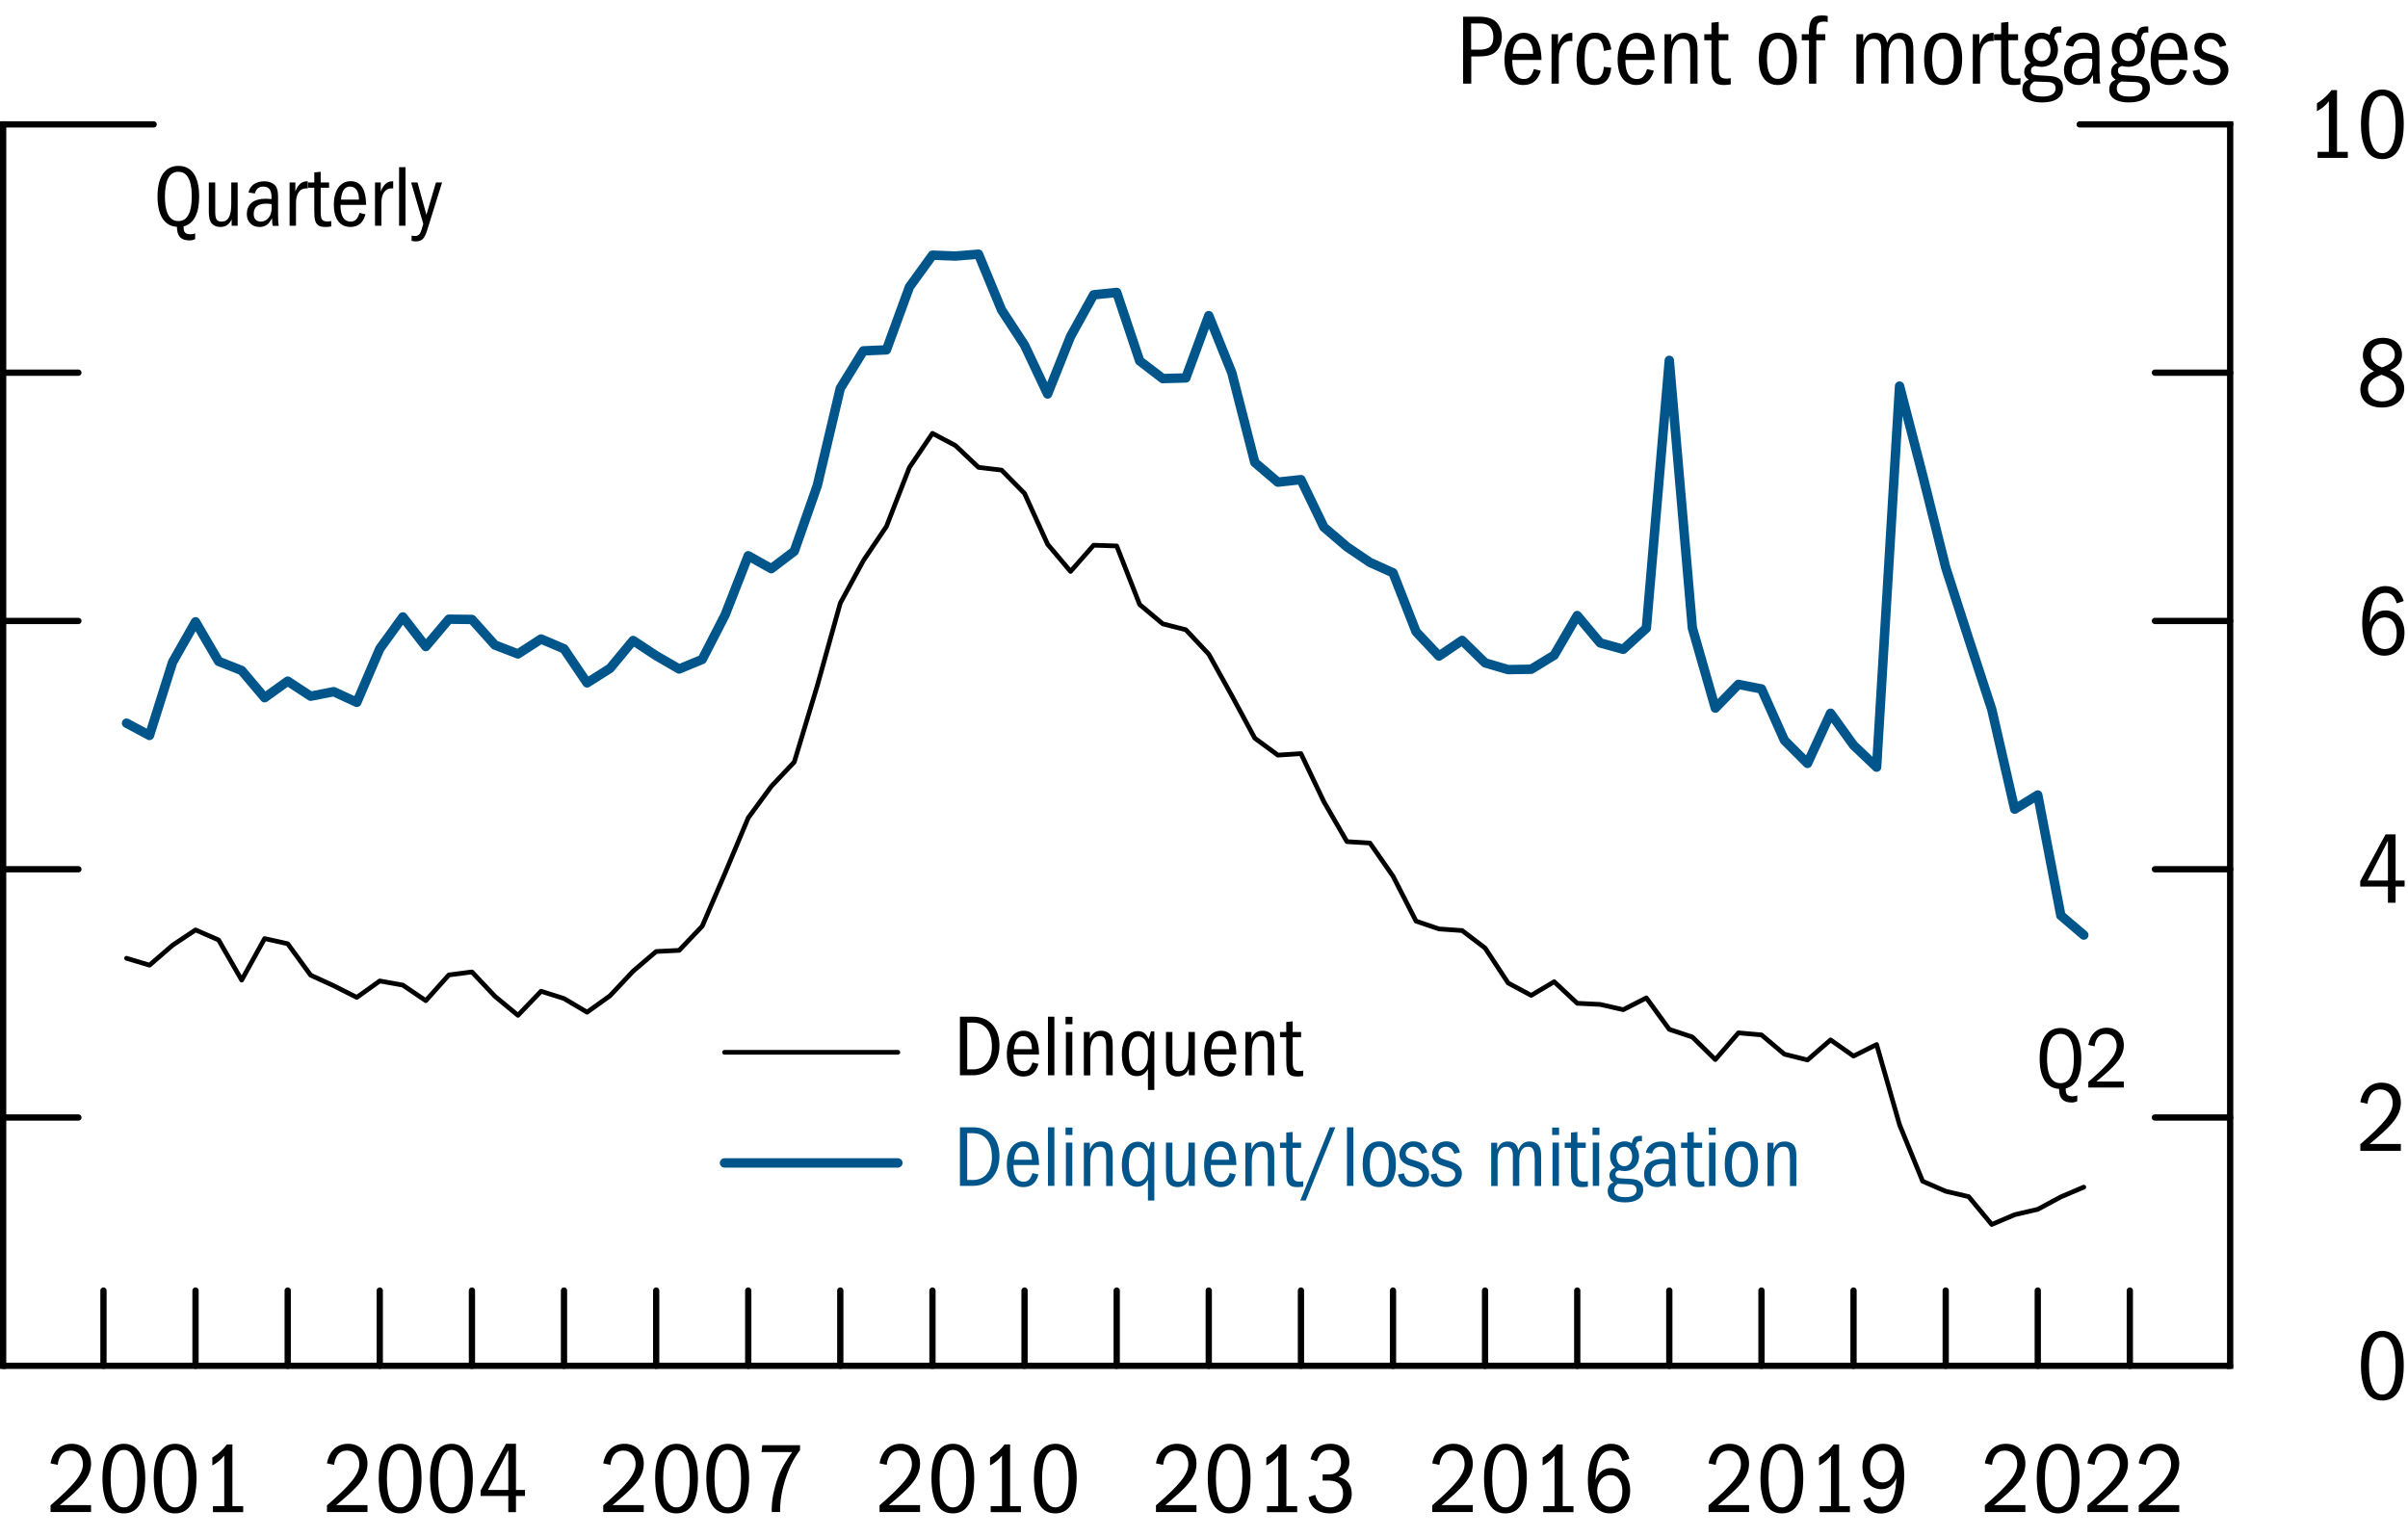 <?xml version="1.0" encoding="utf-8"?>
<!-- Generator: Adobe Illustrator 26.5.0, SVG Export Plug-In . SVG Version: 6.00 Build 0)  -->
<svg version="1.1" id="Layer_1" xmlns="http://www.w3.org/2000/svg" xmlns:xlink="http://www.w3.org/1999/xlink" x="0px" y="0px"
	 viewBox="0 0 192 122.59" style="enable-background:new 0 0 192 122.59;" xml:space="preserve">
<style type="text/css">
	.st0{fill:#FFFFFF;stroke:#000000;stroke-width:0.5;stroke-linecap:round;stroke-miterlimit:10;}
	.st1{fill:#FFFFFF;stroke:#000000;stroke-width:0.5;stroke-linecap:square;stroke-miterlimit:10;}
	.st2{fill:none;stroke:#000000;stroke-width:0.375;stroke-linecap:round;stroke-linejoin:round;stroke-miterlimit:10;}
	.st3{fill:none;stroke:#00558B;stroke-width:0.75;stroke-linecap:round;stroke-linejoin:round;stroke-miterlimit:10;}
	.st4{fill:none;stroke:#000000;stroke-width:0.375;stroke-linecap:round;stroke-miterlimit:10;}
	.st5{fill:#00558B;}
	.st6{fill:none;stroke:#00558B;stroke-width:0.75;stroke-linecap:round;stroke-miterlimit:10;}
</style>
<g>
	<g>
		<line class="st0" x1="0.25" y1="108.92" x2="177.82" y2="108.92"/>
		<line class="st1" x1="0.25" y1="108.92" x2="0.25" y2="9.92"/>
		<line class="st0" x1="0.25" y1="9.92" x2="12.25" y2="9.92"/>
		<line class="st1" x1="177.82" y1="108.92" x2="177.82" y2="9.92"/>
		<line class="st0" x1="177.82" y1="9.92" x2="165.82" y2="9.92"/>
		<line class="st0" x1="8.25" y1="108.92" x2="8.25" y2="102.92"/>
		<line class="st0" x1="15.59" y1="108.92" x2="15.59" y2="102.92"/>
		<line class="st0" x1="22.94" y1="108.92" x2="22.94" y2="102.92"/>
		<line class="st0" x1="30.28" y1="108.92" x2="30.28" y2="102.92"/>
		<line class="st0" x1="37.63" y1="108.92" x2="37.63" y2="102.92"/>
		<line class="st0" x1="44.97" y1="108.92" x2="44.97" y2="102.92"/>
		<line class="st0" x1="52.32" y1="108.92" x2="52.32" y2="102.92"/>
		<line class="st0" x1="59.66" y1="108.92" x2="59.66" y2="102.92"/>
		<line class="st0" x1="67" y1="108.92" x2="67" y2="102.92"/>
		<line class="st0" x1="74.35" y1="108.92" x2="74.35" y2="102.92"/>
		<line class="st0" x1="81.69" y1="108.92" x2="81.69" y2="102.92"/>
		<line class="st0" x1="89.04" y1="108.92" x2="89.04" y2="102.92"/>
		<line class="st0" x1="96.38" y1="108.92" x2="96.38" y2="102.92"/>
		<line class="st0" x1="103.73" y1="108.92" x2="103.73" y2="102.92"/>
		<line class="st0" x1="111.07" y1="108.92" x2="111.07" y2="102.92"/>
		<line class="st0" x1="118.41" y1="108.92" x2="118.41" y2="102.92"/>
		<line class="st0" x1="125.76" y1="108.92" x2="125.76" y2="102.92"/>
		<line class="st0" x1="133.1" y1="108.92" x2="133.1" y2="102.92"/>
		<line class="st0" x1="140.45" y1="108.92" x2="140.45" y2="102.92"/>
		<line class="st0" x1="147.79" y1="108.92" x2="147.79" y2="102.92"/>
		<line class="st0" x1="155.14" y1="108.92" x2="155.14" y2="102.92"/>
		<line class="st0" x1="162.48" y1="108.92" x2="162.48" y2="102.92"/>
		<line class="st0" x1="169.82" y1="108.92" x2="169.82" y2="102.92"/>
		<line class="st0" x1="177.82" y1="89.12" x2="171.82" y2="89.12"/>
		<line class="st0" x1="177.82" y1="69.32" x2="171.82" y2="69.32"/>
		<line class="st0" x1="177.82" y1="49.52" x2="171.82" y2="49.52"/>
		<line class="st0" x1="177.82" y1="29.72" x2="171.82" y2="29.72"/>
		<line class="st0" x1="0.25" y1="89.12" x2="6.25" y2="89.12"/>
		<line class="st0" x1="0.25" y1="69.32" x2="6.25" y2="69.32"/>
		<line class="st0" x1="0.25" y1="49.52" x2="6.25" y2="49.52"/>
		<line class="st0" x1="0.25" y1="29.72" x2="6.25" y2="29.72"/>
	</g>
	<g>
		<polyline class="st2" points="10.09,76.42 11.92,76.97 13.76,75.38 15.59,74.16 17.43,74.96 19.27,78.16 21.1,74.85 22.94,75.26 
			24.77,77.77 26.61,78.61 28.45,79.54 30.28,78.23 32.12,78.56 33.95,79.8 35.79,77.75 37.63,77.51 39.46,79.45 41.3,80.97 
			43.14,79.05 44.97,79.63 46.81,80.72 48.64,79.41 50.48,77.45 52.32,75.88 54.15,75.79 55.99,73.86 57.82,69.61 59.66,65.22 
			61.5,62.71 63.33,60.77 65.17,54.67 67,48.1 68.84,44.71 70.68,41.98 72.51,37.28 74.35,34.56 76.18,35.53 78.02,37.27 
			79.86,37.49 81.69,39.35 83.53,43.4 85.36,45.57 87.2,43.48 89.04,43.54 90.87,48.21 92.71,49.75 94.55,50.22 96.38,52.17 
			98.22,55.48 100.05,58.87 101.89,60.22 103.73,60.1 105.56,63.94 107.4,67.12 109.23,67.23 111.07,69.87 112.91,73.46 
			114.74,74.08 116.58,74.21 118.41,75.6 120.25,78.39 122.09,79.38 123.92,78.29 125.76,80.01 127.59,80.1 129.43,80.52 
			131.27,79.58 133.1,82.09 134.94,82.7 136.77,84.5 138.61,82.37 140.45,82.53 142.28,84.07 144.12,84.53 145.96,82.93 
			147.79,84.22 149.63,83.3 151.46,89.7 153.3,94.2 155.14,95 156.97,95.43 158.81,97.65 160.64,96.87 162.48,96.44 164.32,95.45 
			166.15,94.67 		"/>
		<polyline class="st3" points="10.09,57.67 11.92,58.65 13.76,52.81 15.59,49.59 17.43,52.74 19.27,53.47 21.1,55.64 22.94,54.32 
			24.77,55.52 26.61,55.16 28.45,56.01 30.28,51.74 32.12,49.2 33.95,51.56 35.79,49.38 37.63,49.4 39.46,51.44 41.3,52.15 
			43.14,50.96 44.97,51.74 46.81,54.46 48.64,53.3 50.48,51.08 52.32,52.29 54.15,53.35 55.99,52.59 57.82,49.03 59.66,44.32 
			61.5,45.35 63.33,43.96 65.17,38.71 67,30.97 68.84,27.98 70.68,27.9 72.51,22.89 74.35,20.35 76.18,20.42 78.02,20.27 
			79.86,24.72 81.69,27.52 83.53,31.42 85.36,26.83 87.2,23.51 89.04,23.32 90.87,28.78 92.71,30.19 94.55,30.14 96.38,25.17 
			98.22,29.73 100.05,36.88 101.89,38.45 103.73,38.25 105.56,42.04 107.4,43.61 109.23,44.85 111.07,45.68 112.91,50.38 
			114.74,52.32 116.58,51.07 118.41,52.86 120.25,53.4 122.09,53.37 123.92,52.25 125.76,49.09 127.59,51.27 129.43,51.78 
			131.27,50.1 133.1,28.74 134.94,50.08 136.77,56.47 138.61,54.58 140.45,54.94 142.28,59.04 144.12,60.88 145.96,56.88 
			147.79,59.43 149.63,61.18 151.46,30.79 153.3,37.89 155.14,45.26 156.97,50.94 158.81,56.57 160.64,64.53 162.48,63.4 
			164.32,73.01 166.15,74.57 		"/>
	</g>
	<g>
		<g>
			<path d="M76.55,81.08h1.04c1.39,0,2.1,1.02,2.1,2.28c0,1.39-0.77,2.39-2.11,2.39h-1.04V81.08z M79.09,83.47
				c0-1.23-0.55-1.92-1.54-1.92h-0.43v3.73h0.47C78.48,85.28,79.09,84.62,79.09,83.47z"/>
			<path d="M81.6,85.85c-0.84,0-1.32-0.65-1.32-1.77c0-1.18,0.53-1.88,1.34-1.88c0.78,0,1.21,0.59,1.23,1.89h-2.04v0.05
				c0,0.85,0.28,1.28,0.81,1.28c0.32,0,0.55-0.16,0.7-0.69l0.48,0.11C82.63,85.49,82.25,85.85,81.6,85.85z M81.57,82.63
				c-0.4,0-0.67,0.32-0.72,1.04h1.43C82.28,83,82.02,82.63,81.57,82.63z"/>
			<path d="M83.56,81.08h0.51v4.67h-0.51V81.08z"/>
			<path d="M84.96,81.09h0.55v0.59h-0.55V81.09z M84.99,82.3h0.51v3.45h-0.51V82.3z"/>
			<path d="M88.2,83.52c0-0.68-0.11-0.89-0.52-0.89c-0.53,0-0.75,0.47-0.75,1.22v1.91h-0.51V82.3h0.48v0.53
				c0.2-0.47,0.5-0.63,0.89-0.63c0.22,0,0.39,0.05,0.54,0.14c0.28,0.18,0.39,0.43,0.39,1.05v2.36H88.2V83.52z"/>
			<path d="M91.54,85.24c-0.25,0.45-0.53,0.58-0.9,0.58c-0.73,0-1.19-0.66-1.19-1.72c0-1.21,0.53-1.87,1.27-1.87
				c0.36,0,0.64,0.13,0.86,0.63c0.08-0.22,0.15-0.43,0.19-0.61h0.27v4.67h-0.51V85.24z M90.77,82.66c-0.47,0-0.76,0.46-0.76,1.39
				s0.3,1.35,0.75,1.35c0.4,0,0.77-0.42,0.77-1.12v-0.55C91.54,83.1,91.2,82.66,90.77,82.66z"/>
			<path d="M94.79,85.24c-0.19,0.42-0.48,0.61-0.9,0.61c-0.27,0-0.5-0.08-0.68-0.27c-0.16-0.18-0.24-0.47-0.24-0.94V82.3h0.51v2.28
				c0,0.65,0.1,0.84,0.53,0.84c0.48,0,0.75-0.41,0.75-1.4V82.3h0.51v3.45h-0.48V85.24z"/>
			<path d="M97.33,85.85c-0.84,0-1.32-0.65-1.32-1.77c0-1.18,0.53-1.88,1.34-1.88c0.78,0,1.21,0.59,1.23,1.89h-2.04v0.05
				c0,0.85,0.28,1.28,0.81,1.28c0.32,0,0.55-0.16,0.7-0.69l0.48,0.11C98.37,85.49,97.98,85.85,97.33,85.85z M97.3,82.63
				c-0.4,0-0.67,0.32-0.72,1.04h1.43C98.01,83,97.75,82.63,97.3,82.63z"/>
			<path d="M101.08,83.52c0-0.68-0.11-0.89-0.52-0.89c-0.53,0-0.75,0.47-0.75,1.22v1.91h-0.51V82.3h0.48v0.53
				c0.2-0.47,0.5-0.63,0.89-0.63c0.22,0,0.39,0.05,0.54,0.14c0.28,0.18,0.39,0.43,0.39,1.05v2.36h-0.51V83.52z"/>
			<path d="M103.45,85.85c-0.26,0-0.45-0.04-0.57-0.13c-0.26-0.2-0.32-0.47-0.32-1.19v-1.81h-0.5V82.3h0.5v-0.8l0.51-0.05v0.85h0.67
				v0.42h-0.67v1.81c0,0.62,0.03,0.88,0.53,0.88c0.12,0,0.2-0.01,0.31-0.03v0.43C103.72,85.84,103.62,85.85,103.45,85.85z"/>
		</g>
		<line class="st4" x1="57.77" y1="83.92" x2="71.59" y2="83.92"/>
		<g>
			<path class="st5" d="M76.55,89.9h1.04c1.39,0,2.1,1.02,2.1,2.28c0,1.39-0.77,2.39-2.11,2.39h-1.04V89.9z M79.09,92.29
				c0-1.23-0.55-1.92-1.54-1.92h-0.43v3.73h0.47C78.48,94.1,79.09,93.44,79.09,92.29z"/>
			<path class="st5" d="M81.6,94.67c-0.84,0-1.32-0.65-1.32-1.77c0-1.18,0.53-1.88,1.34-1.88c0.78,0,1.21,0.59,1.23,1.89h-2.04v0.05
				c0,0.85,0.28,1.28,0.81,1.28c0.32,0,0.55-0.16,0.7-0.69l0.48,0.11C82.63,94.31,82.25,94.67,81.6,94.67z M81.57,91.45
				c-0.4,0-0.67,0.32-0.72,1.04h1.43C82.28,91.82,82.02,91.45,81.57,91.45z"/>
			<path class="st5" d="M83.56,89.9h0.51v4.67h-0.51V89.9z"/>
			<path class="st5" d="M84.96,89.92h0.55v0.59h-0.55V89.92z M84.99,91.12h0.51v3.45h-0.51V91.12z"/>
			<path class="st5" d="M88.2,92.34c0-0.68-0.11-0.89-0.52-0.89c-0.53,0-0.75,0.47-0.75,1.22v1.91h-0.51v-3.45h0.48v0.53
				c0.2-0.47,0.5-0.63,0.89-0.63c0.22,0,0.39,0.05,0.54,0.14c0.28,0.18,0.39,0.43,0.39,1.05v2.36H88.2V92.34z"/>
			<path class="st5" d="M91.54,94.06c-0.25,0.45-0.53,0.58-0.9,0.58c-0.73,0-1.19-0.66-1.19-1.72c0-1.21,0.53-1.87,1.27-1.87
				c0.36,0,0.64,0.13,0.86,0.63c0.08-0.22,0.15-0.43,0.19-0.61h0.27v4.67h-0.51V94.06z M90.77,91.48c-0.47,0-0.76,0.46-0.76,1.39
				s0.3,1.35,0.75,1.35c0.4,0,0.77-0.42,0.77-1.12v-0.55C91.54,91.92,91.2,91.48,90.77,91.48z"/>
			<path class="st5" d="M94.79,94.06c-0.19,0.42-0.48,0.61-0.9,0.61c-0.27,0-0.5-0.08-0.68-0.27c-0.16-0.18-0.24-0.47-0.24-0.94
				v-2.34h0.51v2.28c0,0.65,0.1,0.84,0.53,0.84c0.48,0,0.75-0.41,0.75-1.4v-1.72h0.51v3.45h-0.48V94.06z"/>
			<path class="st5" d="M97.33,94.67c-0.84,0-1.32-0.65-1.32-1.77c0-1.18,0.53-1.88,1.34-1.88c0.78,0,1.21,0.59,1.23,1.89h-2.04
				v0.05c0,0.85,0.28,1.28,0.81,1.28c0.32,0,0.55-0.16,0.7-0.69l0.48,0.11C98.37,94.31,97.98,94.67,97.33,94.67z M97.3,91.45
				c-0.4,0-0.67,0.32-0.72,1.04h1.43C98.01,91.82,97.75,91.45,97.3,91.45z"/>
			<path class="st5" d="M101.08,92.34c0-0.68-0.11-0.89-0.52-0.89c-0.53,0-0.75,0.47-0.75,1.22v1.91h-0.51v-3.45h0.48v0.53
				c0.2-0.47,0.5-0.63,0.89-0.63c0.22,0,0.39,0.05,0.54,0.14c0.28,0.18,0.39,0.43,0.39,1.05v2.36h-0.51V92.34z"/>
			<path class="st5" d="M103.45,94.67c-0.26,0-0.45-0.04-0.57-0.13c-0.26-0.2-0.32-0.47-0.32-1.19v-1.81h-0.5v-0.42h0.5v-0.8
				l0.51-0.05v0.85h0.67v0.42h-0.67v1.81c0,0.62,0.03,0.88,0.53,0.88c0.12,0,0.2-0.01,0.31-0.03v0.43
				C103.72,94.66,103.62,94.67,103.45,94.67z"/>
			<path class="st5" d="M106.03,89.9h0.44l-2.36,5.84h-0.43L106.03,89.9z"/>
			<path class="st5" d="M107.4,89.9h0.51v4.67h-0.51V89.9z"/>
			<path class="st5" d="M108.65,92.85c0-1.2,0.47-1.83,1.34-1.83c0.85,0,1.31,0.69,1.31,1.79c0,1.23-0.46,1.86-1.33,1.86
				C109.1,94.67,108.65,93.99,108.65,92.85z M110.73,92.85c0-0.92-0.26-1.4-0.76-1.4c-0.5,0-0.75,0.5-0.75,1.4
				c0,0.93,0.26,1.39,0.76,1.39S110.73,93.78,110.73,92.85z"/>
			<path class="st5" d="M111.58,92.05c0-0.53,0.44-1.03,1.13-1.03c0.55,0,0.94,0.27,1.09,0.88l-0.45,0.11
				c-0.13-0.37-0.36-0.56-0.67-0.56c-0.36,0-0.6,0.25-0.6,0.53c0,0.29,0.15,0.41,0.67,0.55c0.95,0.26,1.2,0.61,1.2,1.07
				c0,0.58-0.46,1.06-1.25,1.06c-0.69,0-1.11-0.31-1.24-0.99l0.48-0.1c0.08,0.45,0.34,0.67,0.8,0.67c0.42,0,0.69-0.25,0.69-0.57
				c0-0.27-0.2-0.44-0.5-0.54l-0.55-0.18C111.67,92.74,111.58,92.28,111.58,92.05z"/>
			<path class="st5" d="M114.19,92.05c0-0.53,0.44-1.03,1.13-1.03c0.55,0,0.94,0.27,1.09,0.88l-0.45,0.11
				c-0.13-0.37-0.36-0.56-0.67-0.56c-0.36,0-0.6,0.25-0.6,0.53c0,0.29,0.15,0.41,0.67,0.55c0.95,0.26,1.2,0.61,1.2,1.07
				c0,0.58-0.46,1.06-1.25,1.06c-0.69,0-1.11-0.31-1.24-0.99l0.48-0.1c0.08,0.45,0.34,0.67,0.8,0.67c0.42,0,0.69-0.25,0.69-0.57
				c0-0.27-0.2-0.44-0.5-0.54l-0.55-0.18C114.27,92.74,114.19,92.28,114.19,92.05z"/>
			<path class="st5" d="M122.36,92.3c0-0.84-0.33-0.85-0.54-0.85c-0.45,0-0.68,0.43-0.68,1.08v2.04h-0.51v-2.36
				c0-0.47-0.11-0.76-0.54-0.76c-0.43,0-0.68,0.36-0.68,1v2.13h-0.51v-3.45h0.48v0.53c0.21-0.5,0.48-0.63,0.85-0.63
				c0.47,0,0.74,0.22,0.83,0.7c0.19-0.51,0.51-0.7,0.89-0.7c0.22,0,0.39,0.05,0.54,0.14c0.28,0.18,0.39,0.45,0.39,1.07v2.34h-0.51
				V92.3z"/>
			<path class="st5" d="M123.76,89.92h0.55v0.59h-0.55V89.92z M123.79,91.12h0.51v3.45h-0.51V91.12z"/>
			<path class="st5" d="M126.15,94.67c-0.26,0-0.45-0.04-0.57-0.13c-0.26-0.2-0.32-0.47-0.32-1.19v-1.81h-0.5v-0.42h0.5v-0.8
				l0.51-0.05v0.85h0.67v0.42h-0.67v1.81c0,0.62,0.03,0.88,0.53,0.88c0.12,0,0.2-0.01,0.31-0.03v0.43
				C126.42,94.66,126.32,94.67,126.15,94.67z"/>
			<path class="st5" d="M126.98,89.92h0.55v0.59h-0.55V89.92z M127,91.12h0.51v3.45H127V91.12z"/>
			<path class="st5" d="M131.02,94.88c0,0.67-0.57,1.01-1.46,1.01c-0.88,0-1.37-0.32-1.37-0.9c0-0.36,0.15-0.58,0.46-0.69
				c-0.23-0.15-0.32-0.31-0.32-0.54c0-0.32,0.16-0.5,0.45-0.64c-0.28-0.25-0.4-0.54-0.4-0.91c0-0.68,0.53-1.19,1.16-1.19
				c0.14,0,0.29,0.01,0.57,0.15c0.11-0.44,0.22-0.59,0.69-0.59h0.12v0.43c-0.03-0.01-0.07-0.01-0.13-0.01c-0.2,0-0.33,0.1-0.37,0.43
				c0.19,0.25,0.27,0.5,0.27,0.78c0,0.61-0.41,1.18-1.16,1.18c-0.18,0-0.29-0.03-0.43-0.06c-0.22,0.06-0.29,0.16-0.29,0.32
				c0,0.29,0.22,0.31,0.55,0.33l0.63,0.03C130.72,94.06,131.02,94.29,131.02,94.88z M128.7,94.89c0,0.39,0.26,0.58,0.88,0.58
				c0.6,0,0.91-0.2,0.91-0.57c0-0.28-0.17-0.43-0.51-0.45c-0.34-0.02-0.67-0.03-0.99-0.04C128.78,94.57,128.7,94.7,128.7,94.89z
				 M130.14,92.23c0-0.42-0.22-0.78-0.61-0.78s-0.64,0.28-0.64,0.79c0,0.48,0.26,0.76,0.62,0.76
				C129.88,93,130.14,92.68,130.14,92.23z"/>
			<path class="st5" d="M133.1,93.96c-0.24,0.5-0.55,0.71-0.99,0.71c-0.61,0-1.02-0.41-1.02-1.02c0-0.69,0.41-1.23,1.51-1.23
				c0.18,0,0.29,0.01,0.46,0.03v-0.17c0-0.6-0.25-0.83-0.64-0.83c-0.34,0-0.58,0.15-0.69,0.55l-0.5-0.08
				c0.1-0.56,0.6-0.89,1.23-0.89c0.24,0,0.44,0.04,0.62,0.13c0.36,0.19,0.5,0.43,0.5,1.16v1.31c0,0.56,0.01,0.71,0.06,0.95h-0.49
				C133.12,94.41,133.1,94.22,133.1,93.96z M132.65,92.81c-0.71,0-1.02,0.28-1.02,0.83c0,0.36,0.18,0.6,0.57,0.6
				c0.51,0,0.86-0.46,0.86-1.07c0-0.11-0.01-0.28-0.01-0.32C132.91,92.83,132.79,92.81,132.65,92.81z"/>
			<path class="st5" d="M135.43,94.67c-0.26,0-0.45-0.04-0.57-0.13c-0.26-0.2-0.32-0.47-0.32-1.19v-1.81h-0.5v-0.42h0.5v-0.8
				l0.51-0.05v0.85h0.67v0.42h-0.67v1.81c0,0.62,0.03,0.88,0.53,0.88c0.12,0,0.2-0.01,0.31-0.03v0.43
				C135.7,94.66,135.59,94.67,135.43,94.67z"/>
			<path class="st5" d="M136.25,89.92h0.55v0.59h-0.55V89.92z M136.27,91.12h0.51v3.45h-0.51V91.12z"/>
			<path class="st5" d="M137.52,92.85c0-1.2,0.47-1.83,1.34-1.83c0.85,0,1.31,0.69,1.31,1.79c0,1.23-0.46,1.86-1.33,1.86
				C137.97,94.67,137.52,93.99,137.52,92.85z M139.6,92.85c0-0.92-0.26-1.4-0.76-1.4c-0.5,0-0.75,0.5-0.75,1.4
				c0,0.93,0.26,1.39,0.76,1.39S139.6,93.78,139.6,92.85z"/>
			<path class="st5" d="M142.71,92.34c0-0.68-0.11-0.89-0.52-0.89c-0.53,0-0.75,0.47-0.75,1.22v1.91h-0.51v-3.45h0.48v0.53
				c0.2-0.47,0.5-0.63,0.89-0.63c0.22,0,0.39,0.05,0.54,0.14c0.28,0.18,0.39,0.43,0.39,1.05v2.36h-0.51V92.34z"/>
		</g>
		<line class="st6" x1="57.77" y1="92.74" x2="71.59" y2="92.74"/>
	</g>
	<g>
		<g>
			<path d="M4.03,120.05c1.88-1.64,2.58-2.46,2.58-3.29c0-0.6-0.35-1.08-0.98-1.08c-0.57,0-0.93,0.36-1.03,1.14l-0.57-0.12
				c0.17-0.99,0.81-1.56,1.68-1.56c0.94,0,1.55,0.62,1.55,1.58c0,1.13-0.84,1.94-2.49,3.31h2.49v0.55H4.03V120.05z"/>
			<path d="M8.17,117.87c0-1.85,0.65-2.73,1.71-2.73c1.1,0,1.7,0.98,1.7,2.73c0,2.02-0.69,2.82-1.7,2.82
				C8.75,120.7,8.17,119.72,8.17,117.87z M10.94,117.92c0-1.5-0.37-2.29-1.06-2.29c-0.66,0-1.06,0.75-1.06,2.29
				c0,1.5,0.38,2.29,1.06,2.29S10.94,119.42,10.94,117.92z"/>
			<path d="M12.26,117.87c0-1.85,0.65-2.73,1.71-2.73c1.1,0,1.7,0.98,1.7,2.73c0,2.02-0.69,2.82-1.7,2.82
				C12.84,120.7,12.26,119.72,12.26,117.87z M15.02,117.92c0-1.5-0.37-2.29-1.06-2.29c-0.66,0-1.06,0.75-1.06,2.29
				c0,1.5,0.38,2.29,1.06,2.29S15.02,119.42,15.02,117.92z"/>
			<path d="M16.98,120.11h0.9v-4.03c-0.26,0.34-0.57,0.58-0.95,0.79v-0.64c0.55-0.32,0.88-0.68,1.16-1.04h0.44v4.92h0.86v0.48h-2.41
				V120.11z"/>
		</g>
		<g>
			<path d="M26.07,120.05c1.88-1.64,2.58-2.46,2.58-3.29c0-0.6-0.35-1.08-0.98-1.08c-0.57,0-0.93,0.36-1.03,1.14l-0.57-0.12
				c0.17-0.99,0.81-1.56,1.68-1.56c0.94,0,1.55,0.62,1.55,1.58c0,1.13-0.84,1.94-2.49,3.31h2.49v0.55h-3.23V120.05z"/>
			<path d="M30.2,117.87c0-1.85,0.65-2.73,1.71-2.73c1.1,0,1.7,0.98,1.7,2.73c0,2.02-0.69,2.82-1.7,2.82
				C30.79,120.7,30.2,119.72,30.2,117.87z M32.97,117.92c0-1.5-0.37-2.29-1.06-2.29c-0.66,0-1.06,0.75-1.06,2.29
				c0,1.5,0.38,2.29,1.06,2.29S32.97,119.42,32.97,117.92z"/>
			<path d="M34.29,117.87c0-1.85,0.65-2.73,1.71-2.73c1.1,0,1.7,0.98,1.7,2.73c0,2.02-0.69,2.82-1.7,2.82
				C34.87,120.7,34.29,119.72,34.29,117.87z M37.06,117.92c0-1.5-0.37-2.29-1.06-2.29c-0.66,0-1.06,0.75-1.06,2.29
				c0,1.5,0.38,2.29,1.06,2.29S37.06,119.42,37.06,117.92z"/>
			<path d="M40.53,119.3h-2.21v-0.43l2.02-3.73h0.8v3.68h0.72v0.48h-0.72v1.29h-0.61V119.3z M38.91,118.82h1.62v-3.17L38.91,118.82z
				"/>
		</g>
		<g>
			<path d="M48.1,120.05c1.88-1.64,2.58-2.46,2.58-3.29c0-0.6-0.35-1.08-0.98-1.08c-0.57,0-0.93,0.36-1.03,1.14l-0.57-0.12
				c0.17-0.99,0.81-1.56,1.68-1.56c0.94,0,1.55,0.62,1.55,1.58c0,1.13-0.84,1.94-2.49,3.31h2.49v0.55H48.1V120.05z"/>
			<path d="M52.24,117.87c0-1.85,0.65-2.73,1.71-2.73c1.1,0,1.7,0.98,1.7,2.73c0,2.02-0.69,2.82-1.7,2.82
				C52.82,120.7,52.24,119.72,52.24,117.87z M55,117.92c0-1.5-0.37-2.29-1.06-2.29c-0.66,0-1.06,0.75-1.06,2.29
				c0,1.5,0.38,2.29,1.06,2.29S55,119.42,55,117.92z"/>
			<path d="M56.32,117.87c0-1.85,0.65-2.73,1.71-2.73c1.1,0,1.7,0.98,1.7,2.73c0,2.02-0.69,2.82-1.7,2.82
				C56.91,120.7,56.32,119.72,56.32,117.87z M59.09,117.92c0-1.5-0.37-2.29-1.06-2.29c-0.66,0-1.06,0.75-1.06,2.29
				c0,1.5,0.38,2.29,1.06,2.29S59.09,119.42,59.09,117.92z"/>
			<path d="M61.53,120.47c0-0.51,0.06-1.03,0.18-1.55c0.26-1.08,0.53-1.82,1.45-3.12h-2.44l0.06-0.55h3.01v0.39
				c-0.39,0.52-0.7,1.06-0.91,1.61c-0.44,1.11-0.68,2.14-0.68,3.23v0.1h-0.66V120.47z"/>
		</g>
		<g>
			<path d="M70.13,120.05c1.88-1.64,2.58-2.46,2.58-3.29c0-0.6-0.35-1.08-0.98-1.08c-0.57,0-0.93,0.36-1.03,1.14l-0.57-0.12
				c0.17-0.99,0.81-1.56,1.68-1.56c0.94,0,1.55,0.62,1.55,1.58c0,1.13-0.84,1.94-2.49,3.31h2.49v0.55h-3.23V120.05z"/>
			<path d="M74.27,117.87c0-1.85,0.65-2.73,1.71-2.73c1.1,0,1.7,0.98,1.7,2.73c0,2.02-0.69,2.82-1.7,2.82
				C74.85,120.7,74.27,119.72,74.27,117.87z M77.04,117.92c0-1.5-0.37-2.29-1.06-2.29c-0.66,0-1.06,0.75-1.06,2.29
				c0,1.5,0.38,2.29,1.06,2.29S77.04,119.42,77.04,117.92z"/>
			<path d="M78.99,120.11h0.9v-4.03c-0.26,0.34-0.57,0.58-0.95,0.79v-0.64c0.55-0.32,0.88-0.68,1.16-1.04h0.44v4.92h0.86v0.48h-2.41
				V120.11z"/>
			<path d="M82.44,117.87c0-1.85,0.65-2.73,1.71-2.73c1.1,0,1.7,0.98,1.7,2.73c0,2.02-0.69,2.82-1.7,2.82
				C83.03,120.7,82.44,119.72,82.44,117.87z M85.21,117.92c0-1.5-0.37-2.29-1.06-2.29c-0.66,0-1.06,0.75-1.06,2.29
				c0,1.5,0.38,2.29,1.06,2.29S85.21,119.42,85.21,117.92z"/>
		</g>
		<g>
			<path d="M92.17,120.05c1.88-1.64,2.58-2.46,2.58-3.29c0-0.6-0.35-1.08-0.98-1.08c-0.57,0-0.93,0.36-1.03,1.14l-0.57-0.12
				c0.17-0.99,0.81-1.56,1.68-1.56c0.94,0,1.55,0.62,1.55,1.58c0,1.13-0.84,1.94-2.49,3.31h2.49v0.55h-3.23V120.05z"/>
			<path d="M96.3,117.87c0-1.85,0.65-2.73,1.71-2.73c1.1,0,1.7,0.98,1.7,2.73c0,2.02-0.69,2.82-1.7,2.82
				C96.89,120.7,96.3,119.72,96.3,117.87z M99.07,117.92c0-1.5-0.37-2.29-1.06-2.29c-0.66,0-1.06,0.75-1.06,2.29
				c0,1.5,0.38,2.29,1.06,2.29S99.07,119.42,99.07,117.92z"/>
			<path d="M101.02,120.11h0.9v-4.03c-0.26,0.34-0.57,0.58-0.95,0.79v-0.64c0.55-0.32,0.88-0.68,1.16-1.04h0.44v4.92h0.86v0.48
				h-2.41V120.11z"/>
			<path d="M105.44,117.58h0.55c0.7,0,0.94-0.47,0.94-0.95c0-0.61-0.35-1-0.9-1c-0.49,0-0.83,0.23-1.03,0.9l-0.51-0.16
				c0.22-0.86,0.77-1.23,1.59-1.23c0.92,0,1.51,0.56,1.51,1.45c0,0.54-0.19,0.9-0.86,1.19c0.7,0.17,1.05,0.63,1.05,1.34
				c0,0.9-0.64,1.57-1.74,1.57c-0.92,0-1.57-0.47-1.7-1.3l0.53-0.18c0.17,0.74,0.69,1,1.16,1c0.62,0,1.06-0.39,1.06-1.1
				c0-0.73-0.46-1.04-1.16-1.04h-0.47V117.58z"/>
		</g>
		<g>
			<path d="M114.2,120.05c1.88-1.64,2.58-2.46,2.58-3.29c0-0.6-0.35-1.08-0.98-1.08c-0.57,0-0.93,0.36-1.03,1.14l-0.57-0.12
				c0.17-0.99,0.81-1.56,1.68-1.56c0.94,0,1.55,0.62,1.55,1.58c0,1.13-0.84,1.94-2.49,3.31h2.49v0.55h-3.23V120.05z"/>
			<path d="M118.33,117.87c0-1.85,0.65-2.73,1.71-2.73c1.1,0,1.7,0.98,1.7,2.73c0,2.02-0.69,2.82-1.7,2.82
				C118.92,120.7,118.33,119.72,118.33,117.87z M121.1,117.92c0-1.5-0.37-2.29-1.06-2.29c-0.66,0-1.06,0.75-1.06,2.29
				c0,1.5,0.38,2.29,1.06,2.29S121.1,119.42,121.1,117.92z"/>
			<path d="M123.05,120.11h0.9v-4.03c-0.26,0.34-0.57,0.58-0.95,0.79v-0.64c0.55-0.32,0.88-0.68,1.16-1.04h0.44v4.92h0.86v0.48
				h-2.41V120.11z"/>
			<path d="M128.46,115.68c-0.9,0-1.18,0.89-1.25,2.34c0.28-0.68,0.7-0.94,1.27-0.94c0.88,0,1.5,0.74,1.5,1.78
				c0,1.05-0.62,1.83-1.61,1.83c-1.06,0-1.76-0.9-1.76-2.62c0-1.78,0.68-2.93,1.84-2.93c0.74,0,1.22,0.37,1.47,1.19l-0.56,0.19
				C129.2,115.92,128.91,115.68,128.46,115.68z M129.36,118.91c0-0.8-0.37-1.27-0.94-1.27c-0.72,0-1.07,0.62-1.07,1.25
				c0,0.65,0.38,1.27,1.06,1.27C129.03,120.15,129.36,119.7,129.36,118.91z"/>
		</g>
		<g>
			<path d="M136.23,120.05c1.88-1.64,2.58-2.46,2.58-3.29c0-0.6-0.35-1.08-0.98-1.08c-0.57,0-0.93,0.36-1.03,1.14l-0.57-0.12
				c0.17-0.99,0.81-1.56,1.68-1.56c0.94,0,1.55,0.62,1.55,1.58c0,1.13-0.84,1.94-2.49,3.31h2.49v0.55h-3.23V120.05z"/>
			<path d="M140.37,117.87c0-1.85,0.65-2.73,1.71-2.73c1.1,0,1.7,0.98,1.7,2.73c0,2.02-0.69,2.82-1.7,2.82
				C140.95,120.7,140.37,119.72,140.37,117.87z M143.13,117.92c0-1.5-0.37-2.29-1.06-2.29c-0.66,0-1.06,0.75-1.06,2.29
				c0,1.5,0.38,2.29,1.06,2.29S143.13,119.42,143.13,117.92z"/>
			<path d="M145.09,120.11h0.9v-4.03c-0.26,0.34-0.57,0.58-0.95,0.79v-0.64c0.55-0.32,0.88-0.68,1.16-1.04h0.44v4.92h0.86v0.48
				h-2.41V120.11z"/>
			<path d="M150.05,120.15c0.92,0,1.11-1.2,1.16-2.28c-0.28,0.65-0.7,0.89-1.21,0.89c-0.83,0-1.5-0.7-1.5-1.78
				c0-1.11,0.7-1.84,1.65-1.84c1.11,0,1.68,0.83,1.68,2.53c0,1.96-0.66,3.03-1.88,3.03c-0.67,0-1.1-0.3-1.38-1.06l0.54-0.25
				C149.3,120.02,149.63,120.15,150.05,120.15z M151.1,116.95c0-0.7-0.35-1.26-0.98-1.26c-0.62,0-1.01,0.5-1.01,1.29
				c0,0.77,0.42,1.24,1,1.24C150.73,118.22,151.1,117.63,151.1,116.95z"/>
		</g>
		<g>
			<path d="M158.26,120.05c1.88-1.64,2.58-2.46,2.58-3.29c0-0.6-0.35-1.08-0.98-1.08c-0.57,0-0.93,0.36-1.03,1.14l-0.57-0.12
				c0.17-0.99,0.81-1.56,1.68-1.56c0.94,0,1.55,0.62,1.55,1.58c0,1.13-0.84,1.94-2.49,3.31h2.49v0.55h-3.23V120.05z"/>
			<path d="M162.4,117.87c0-1.85,0.65-2.73,1.71-2.73c1.1,0,1.7,0.98,1.7,2.73c0,2.02-0.69,2.82-1.7,2.82
				C162.98,120.7,162.4,119.72,162.4,117.87z M165.17,117.92c0-1.5-0.37-2.29-1.06-2.29c-0.66,0-1.06,0.75-1.06,2.29
				c0,1.5,0.38,2.29,1.06,2.29S165.17,119.42,165.17,117.92z"/>
			<path d="M166.44,120.05c1.88-1.64,2.58-2.46,2.58-3.29c0-0.6-0.35-1.08-0.98-1.08c-0.57,0-0.93,0.36-1.03,1.14l-0.57-0.12
				c0.17-0.99,0.81-1.56,1.68-1.56c0.94,0,1.55,0.62,1.55,1.58c0,1.13-0.84,1.94-2.49,3.31h2.49v0.55h-3.23V120.05z"/>
			<path d="M170.53,120.05c1.88-1.64,2.58-2.46,2.58-3.29c0-0.6-0.35-1.08-0.98-1.08c-0.57,0-0.93,0.36-1.03,1.14l-0.57-0.12
				c0.17-0.99,0.81-1.56,1.68-1.56c0.94,0,1.55,0.62,1.55,1.58c0,1.13-0.84,1.94-2.49,3.31h2.49v0.55h-3.23V120.05z"/>
		</g>
		<g>
			<path d="M188.25,108.87c0-1.85,0.65-2.73,1.71-2.73c1.1,0,1.7,0.98,1.7,2.73c0,2.02-0.69,2.82-1.7,2.82
				C188.83,111.7,188.25,110.72,188.25,108.87z M191.01,108.92c0-1.5-0.37-2.29-1.06-2.29c-0.66,0-1.06,0.75-1.06,2.29
				c0,1.5,0.38,2.29,1.06,2.29S191.01,110.42,191.01,108.92z"/>
		</g>
		<g>
			<path d="M188.2,91.25c1.88-1.64,2.58-2.46,2.58-3.29c0-0.6-0.35-1.08-0.98-1.08c-0.57,0-0.93,0.36-1.03,1.14l-0.57-0.12
				c0.17-0.99,0.81-1.56,1.68-1.56c0.94,0,1.55,0.62,1.55,1.58c0,1.13-0.84,1.94-2.49,3.31h2.49v0.55h-3.23V91.25z"/>
		</g>
		<g>
			<path d="M190.4,70.7h-2.21v-0.43l2.02-3.73h0.8v3.68h0.72v0.48h-0.72v1.29h-0.61V70.7z M188.78,70.22h1.62v-3.17L188.78,70.22z"
				/>
		</g>
		<g>
			<path d="M190.2,47.28c-0.9,0-1.18,0.89-1.25,2.34c0.28-0.68,0.7-0.94,1.27-0.94c0.88,0,1.5,0.74,1.5,1.78
				c0,1.05-0.62,1.83-1.61,1.83c-1.06,0-1.76-0.9-1.76-2.62c0-1.78,0.68-2.93,1.84-2.93c0.74,0,1.22,0.37,1.47,1.19l-0.56,0.19
				C190.93,47.52,190.65,47.28,190.2,47.28z M191.1,50.51c0-0.8-0.37-1.27-0.94-1.27c-0.72,0-1.07,0.62-1.07,1.25
				c0,0.65,0.38,1.27,1.06,1.27C190.77,51.75,191.1,51.3,191.1,50.51z"/>
		</g>
		<g>
			<path d="M191.7,30.99c0,0.83-0.66,1.51-1.77,1.51c-1.11,0-1.73-0.58-1.73-1.45c0-0.63,0.33-1.1,1.09-1.45
				c-0.62-0.32-0.89-0.72-0.89-1.26c0-0.82,0.62-1.4,1.59-1.4c0.93,0,1.53,0.55,1.53,1.35c0,0.55-0.32,0.97-0.95,1.23
				C191.37,29.88,191.7,30.37,191.7,30.99z M188.81,31.03c0,0.6,0.47,0.98,1.14,0.98c0.63,0,1.11-0.35,1.11-0.94
				c0-0.54-0.32-0.89-1.16-1.18C189.28,30.11,188.81,30.42,188.81,31.03z M190.95,28.28c0-0.5-0.39-0.86-0.98-0.86
				c-0.54,0-0.92,0.34-0.92,0.84c0,0.46,0.24,0.81,0.88,1.04C190.68,29.04,190.95,28.73,190.95,28.28z"/>
		</g>
		<g>
			<path d="M184.79,12.11h0.9V8.08c-0.26,0.34-0.57,0.58-0.95,0.79V8.23c0.55-0.32,0.88-0.68,1.16-1.04h0.44v4.92h0.86v0.48h-2.41
				V12.11z"/>
			<path d="M188.25,9.87c0-1.85,0.65-2.73,1.71-2.73c1.1,0,1.7,0.98,1.7,2.73c0,2.02-0.69,2.82-1.7,2.82
				C188.83,12.7,188.25,11.72,188.25,9.87z M191.01,9.92c0-1.5-0.37-2.29-1.06-2.29c-0.66,0-1.06,0.75-1.06,2.29
				c0,1.5,0.38,2.29,1.06,2.29S191.01,11.42,191.01,9.92z"/>
		</g>
		<g>
			<path d="M165.15,87.92c-0.64,0-0.97-0.34-0.97-1.04v-0.04c-1.02-0.06-1.55-0.94-1.55-2.42c0-1.55,0.58-2.44,1.67-2.44
				c1.07,0,1.65,0.86,1.65,2.44c0,1.35-0.42,2.18-1.24,2.38v0.08c0,0.42,0.16,0.55,0.56,0.55c0.14,0,0.22-0.02,0.36-0.07v0.46
				C165.38,87.92,165.32,87.92,165.15,87.92z M165.36,84.43c0-0.88-0.15-1.98-1.07-1.98c-0.78,0-1.07,0.79-1.07,2
				c0,0.87,0.18,1.93,1.07,1.93C165.1,86.38,165.36,85.52,165.36,84.43z"/>
			<path d="M166.51,86.28c1.65-1.44,2.26-2.16,2.26-2.88c0-0.53-0.31-0.95-0.86-0.95c-0.5,0-0.81,0.31-0.9,0.99l-0.5-0.11
				c0.15-0.87,0.71-1.37,1.47-1.37c0.82,0,1.36,0.55,1.36,1.39c0,0.99-0.74,1.7-2.19,2.9h2.19v0.48h-2.83V86.28z"/>
		</g>
		<g>
			<path d="M15.08,19.17c-0.64,0-0.97-0.34-0.97-1.04v-0.04c-1.02-0.06-1.55-0.94-1.55-2.42c0-1.55,0.58-2.44,1.67-2.44
				c1.07,0,1.65,0.86,1.65,2.44c0,1.35-0.42,2.18-1.24,2.38v0.08c0,0.42,0.16,0.55,0.56,0.55c0.14,0,0.22-0.02,0.36-0.07v0.46
				C15.31,19.17,15.25,19.17,15.08,19.17z M15.29,15.68c0-0.88-0.15-1.98-1.07-1.98c-0.78,0-1.07,0.79-1.07,2
				c0,0.87,0.18,1.93,1.07,1.93C15.03,17.63,15.29,16.77,15.29,15.68z"/>
			<path d="M18.47,17.49c-0.19,0.42-0.48,0.61-0.9,0.61c-0.27,0-0.5-0.08-0.68-0.27c-0.16-0.18-0.24-0.47-0.24-0.94v-2.34h0.51v2.28
				c0,0.65,0.1,0.84,0.53,0.84c0.48,0,0.75-0.41,0.75-1.4v-1.72h0.51V18h-0.48V17.49z"/>
			<path d="M21.69,17.39c-0.24,0.5-0.55,0.71-0.99,0.71c-0.61,0-1.02-0.41-1.02-1.02c0-0.69,0.41-1.23,1.51-1.23
				c0.18,0,0.29,0.01,0.46,0.03v-0.17c0-0.6-0.25-0.83-0.64-0.83c-0.34,0-0.58,0.15-0.69,0.55l-0.5-0.08
				c0.1-0.56,0.6-0.89,1.23-0.89c0.24,0,0.44,0.04,0.62,0.13c0.36,0.19,0.5,0.43,0.5,1.16v1.31c0,0.56,0.01,0.71,0.06,0.95h-0.49
				C21.71,17.84,21.69,17.65,21.69,17.39z M21.25,16.24c-0.71,0-1.02,0.28-1.02,0.83c0,0.36,0.18,0.6,0.57,0.6
				c0.51,0,0.86-0.46,0.86-1.07c0-0.11-0.01-0.28-0.01-0.32C21.51,16.26,21.39,16.24,21.25,16.24z"/>
			<path d="M23.09,14.55h0.46v0.72c0.22-0.58,0.54-0.81,0.91-0.81h0.08v0.57l-0.12-0.01c-0.53,0-0.82,0.46-0.82,1.16V18h-0.51V14.55
				z"/>
			<path d="M25.95,18.1c-0.26,0-0.45-0.04-0.57-0.13c-0.26-0.2-0.32-0.47-0.32-1.19v-1.81h-0.5v-0.42h0.5v-0.8l0.51-0.05v0.85h0.67
				v0.42h-0.67v1.81c0,0.62,0.03,0.88,0.53,0.88c0.12,0,0.2-0.01,0.31-0.03v0.43C26.22,18.09,26.12,18.1,25.95,18.1z"/>
			<path d="M27.94,18.1c-0.84,0-1.32-0.65-1.32-1.77c0-1.18,0.53-1.88,1.34-1.88c0.78,0,1.21,0.59,1.23,1.89h-2.04v0.05
				c0,0.85,0.28,1.28,0.81,1.28c0.32,0,0.55-0.16,0.7-0.69l0.48,0.11C28.97,17.74,28.59,18.1,27.94,18.1z M27.91,14.88
				c-0.4,0-0.67,0.32-0.72,1.04h1.43C28.62,15.25,28.36,14.88,27.91,14.88z"/>
			<path d="M29.9,14.55h0.46v0.72c0.22-0.58,0.54-0.81,0.91-0.81h0.08v0.57l-0.12-0.01c-0.53,0-0.82,0.46-0.82,1.16V18H29.9V14.55z"
				/>
			<path d="M31.82,13.33h0.51V18h-0.51V13.33z"/>
			<path d="M33.06,18.82c0.4,0,0.47-0.17,0.69-0.97l-0.97-3.3h0.51L34,17.13l0.76-2.58h0.49l-1.17,3.75
				c-0.22,0.73-0.44,0.95-0.92,0.95c-0.14,0-0.22-0.01-0.34-0.04v-0.42C32.94,18.81,32.98,18.82,33.06,18.82z"/>
		</g>
		<g>
			<path d="M116.66,1.33h1.24c0.6,0,1.06,0.13,1.34,0.37c0.42,0.38,0.51,0.9,0.51,1.24c0,0.33-0.08,0.62-0.23,0.87
				c-0.3,0.49-0.74,0.69-1.58,0.69h-0.63v2.17h-0.65V1.33z M119.07,2.94c0-0.51-0.21-1.07-1.01-1.07h-0.76v2.09h0.62
				C118.71,3.97,119.07,3.7,119.07,2.94z"/>
			<path d="M121.46,6.78c-0.96,0-1.5-0.74-1.5-2.02c0-1.34,0.61-2.14,1.54-2.14c0.89,0,1.38,0.68,1.41,2.16h-2.33v0.06
				c0,0.97,0.32,1.46,0.92,1.46c0.37,0,0.63-0.18,0.8-0.79l0.55,0.13C122.65,6.37,122.21,6.78,121.46,6.78z M121.43,3.1
				c-0.46,0-0.76,0.37-0.82,1.19h1.63C122.24,3.53,121.94,3.1,121.43,3.1z"/>
			<path d="M123.71,2.73h0.52v0.82c0.26-0.66,0.62-0.93,1.04-0.93h0.1v0.66l-0.14-0.01c-0.6,0-0.94,0.52-0.94,1.32v2.08h-0.58V2.73z
				"/>
			<path d="M127.14,6.78c-0.94,0-1.43-0.72-1.43-2.04c0-1.4,0.5-2.13,1.47-2.13c0.74,0,1.14,0.38,1.3,1.33l-0.59,0.12
				c-0.09-0.68-0.24-0.97-0.73-0.97c-0.6,0-0.81,0.5-0.81,1.74c0,1.14,0.34,1.46,0.82,1.46c0.41,0,0.65-0.23,0.71-0.96l0.59,0.07
				C128.37,6.4,127.91,6.78,127.14,6.78z"/>
			<path d="M130.48,6.78c-0.96,0-1.5-0.74-1.5-2.02c0-1.34,0.61-2.14,1.54-2.14c0.89,0,1.38,0.68,1.41,2.16h-2.33v0.06
				c0,0.97,0.32,1.46,0.92,1.46c0.37,0,0.63-0.18,0.8-0.79l0.55,0.13C131.66,6.37,131.22,6.78,130.48,6.78z M130.45,3.1
				c-0.46,0-0.76,0.37-0.82,1.19h1.63C131.26,3.53,130.96,3.1,130.45,3.1z"/>
			<path d="M134.76,4.12c0-0.78-0.13-1.02-0.6-1.02c-0.6,0-0.86,0.54-0.86,1.39v2.17h-0.58V2.73h0.54v0.61
				c0.22-0.54,0.57-0.72,1.02-0.72c0.25,0,0.45,0.06,0.62,0.16c0.32,0.2,0.45,0.49,0.45,1.2v2.69h-0.58V4.12z"/>
			<path d="M137.47,6.78c-0.3,0-0.51-0.05-0.65-0.15c-0.3-0.22-0.36-0.54-0.36-1.36V3.21h-0.57V2.73h0.57V1.81l0.58-0.06v0.98h0.77
				v0.48h-0.77v2.06c0,0.71,0.04,1,0.61,1c0.14,0,0.23-0.01,0.35-0.04v0.5C137.78,6.76,137.66,6.78,137.47,6.78z"/>
			<path d="M140.24,4.7c0-1.37,0.54-2.09,1.53-2.09c0.97,0,1.5,0.78,1.5,2.04c0,1.4-0.52,2.13-1.52,2.13
				C140.75,6.78,140.24,6,140.24,4.7z M142.62,4.7c0-1.06-0.3-1.6-0.87-1.6c-0.57,0-0.86,0.57-0.86,1.6c0,1.06,0.3,1.59,0.86,1.59
				C142.32,6.29,142.62,5.76,142.62,4.7z"/>
			<path d="M144.23,3.21h-0.57V2.73h0.57c0-1.13,0.25-1.5,1.05-1.5c0.19,0,0.34,0.02,0.45,0.05v0.48c-0.13-0.03-0.18-0.04-0.28-0.04
				c-0.18,0-0.31,0.02-0.4,0.08c-0.18,0.11-0.23,0.29-0.23,0.87v0.06h0.72v0.48h-0.72v3.46h-0.58V3.21z"/>
			<path d="M151.98,4.08c0-0.96-0.38-0.98-0.62-0.98c-0.51,0-0.78,0.49-0.78,1.23v2.33h-0.58V3.97c0-0.54-0.13-0.87-0.62-0.87
				c-0.5,0-0.78,0.42-0.78,1.14v2.43h-0.58V2.73h0.54v0.61c0.24-0.58,0.54-0.72,0.97-0.72c0.54,0,0.85,0.26,0.94,0.8
				c0.22-0.58,0.58-0.8,1.02-0.8c0.25,0,0.45,0.06,0.62,0.16c0.32,0.2,0.45,0.51,0.45,1.22v2.67h-0.58V4.08z"/>
			<path d="M153.42,4.7c0-1.37,0.54-2.09,1.53-2.09c0.97,0,1.5,0.78,1.5,2.04c0,1.4-0.52,2.13-1.52,2.13
				C153.93,6.78,153.42,6,153.42,4.7z M155.79,4.7c0-1.06-0.3-1.6-0.87-1.6c-0.57,0-0.86,0.57-0.86,1.6c0,1.06,0.3,1.59,0.86,1.59
				C155.5,6.29,155.79,5.76,155.79,4.7z"/>
			<path d="M157.3,2.73h0.52v0.82c0.26-0.66,0.62-0.93,1.04-0.93h0.1v0.66l-0.14-0.01c-0.6,0-0.94,0.52-0.94,1.32v2.08h-0.58V2.73z"
				/>
			<path d="M160.57,6.78c-0.3,0-0.51-0.05-0.65-0.15c-0.3-0.22-0.36-0.54-0.36-1.36V3.21h-0.57V2.73h0.57V1.81l0.58-0.06v0.98h0.77
				v0.48h-0.77v2.06c0,0.71,0.04,1,0.61,1c0.14,0,0.23-0.01,0.35-0.04v0.5C160.88,6.76,160.76,6.78,160.57,6.78z"/>
			<path d="M164.49,7.02c0,0.76-0.65,1.15-1.67,1.15c-1,0-1.57-0.37-1.57-1.03c0-0.41,0.17-0.66,0.52-0.78
				c-0.26-0.17-0.37-0.36-0.37-0.62c0-0.36,0.18-0.58,0.51-0.73c-0.32-0.28-0.46-0.62-0.46-1.04c0-0.78,0.61-1.36,1.33-1.36
				c0.16,0,0.33,0.02,0.65,0.17c0.12-0.5,0.25-0.67,0.79-0.67h0.14v0.5c-0.03-0.01-0.08-0.02-0.15-0.02c-0.23,0-0.38,0.11-0.42,0.5
				c0.22,0.29,0.3,0.57,0.3,0.89c0,0.7-0.47,1.35-1.33,1.35c-0.2,0-0.34-0.03-0.49-0.07c-0.25,0.07-0.33,0.18-0.33,0.37
				c0,0.34,0.26,0.35,0.62,0.38l0.72,0.04C164.15,6.08,164.49,6.35,164.49,7.02z M161.85,7.04c0,0.45,0.3,0.66,1.01,0.66
				c0.68,0,1.04-0.23,1.04-0.65c0-0.32-0.19-0.49-0.58-0.51s-0.77-0.03-1.13-0.04C161.94,6.66,161.85,6.81,161.85,7.04z M163.5,3.99
				c0-0.48-0.25-0.89-0.7-0.89s-0.73,0.32-0.73,0.9c0,0.55,0.3,0.87,0.7,0.87C163.19,4.87,163.5,4.51,163.5,3.99z"/>
			<path d="M166.87,5.97c-0.27,0.58-0.62,0.81-1.14,0.81c-0.7,0-1.16-0.46-1.16-1.17c0-0.79,0.47-1.4,1.73-1.4
				c0.2,0,0.34,0.01,0.52,0.03v-0.2c0-0.69-0.28-0.94-0.74-0.94c-0.39,0-0.66,0.18-0.78,0.62l-0.58-0.1
				c0.11-0.64,0.69-1.02,1.4-1.02c0.27,0,0.5,0.05,0.7,0.15c0.41,0.22,0.58,0.5,0.58,1.33v1.5c0,0.64,0.01,0.81,0.07,1.08h-0.56
				C166.9,6.48,166.87,6.27,166.87,5.97z M166.36,4.66c-0.81,0-1.17,0.32-1.17,0.95c0,0.41,0.2,0.68,0.66,0.68
				c0.58,0,0.98-0.52,0.98-1.22c0-0.12-0.01-0.32-0.02-0.36C166.66,4.68,166.53,4.66,166.36,4.66z"/>
			<path d="M171.42,7.02c0,0.76-0.65,1.15-1.67,1.15c-1,0-1.57-0.37-1.57-1.03c0-0.41,0.17-0.66,0.52-0.78
				c-0.26-0.17-0.37-0.36-0.37-0.62c0-0.36,0.18-0.58,0.51-0.73c-0.32-0.28-0.46-0.62-0.46-1.04c0-0.78,0.61-1.36,1.33-1.36
				c0.16,0,0.33,0.02,0.65,0.17c0.12-0.5,0.25-0.67,0.79-0.67h0.14v0.5c-0.03-0.01-0.08-0.02-0.15-0.02c-0.23,0-0.38,0.11-0.42,0.5
				c0.22,0.29,0.3,0.57,0.3,0.89c0,0.7-0.47,1.35-1.33,1.35c-0.2,0-0.34-0.03-0.49-0.07c-0.25,0.07-0.33,0.18-0.33,0.37
				c0,0.34,0.26,0.35,0.62,0.38l0.72,0.04C171.08,6.08,171.42,6.35,171.42,7.02z M168.78,7.04c0,0.45,0.3,0.66,1.01,0.66
				c0.68,0,1.04-0.23,1.04-0.65c0-0.32-0.19-0.49-0.58-0.51s-0.77-0.03-1.13-0.04C168.86,6.66,168.78,6.81,168.78,7.04z
				 M170.42,3.99c0-0.48-0.25-0.89-0.7-0.89S169,3.42,169,4c0,0.55,0.3,0.87,0.7,0.87C170.12,4.87,170.42,4.51,170.42,3.99z"/>
			<path d="M172.98,6.78c-0.96,0-1.5-0.74-1.5-2.02c0-1.34,0.61-2.14,1.54-2.14c0.89,0,1.38,0.68,1.41,2.16h-2.33v0.06
				c0,0.97,0.32,1.46,0.92,1.46c0.37,0,0.63-0.18,0.8-0.79l0.55,0.13C174.16,6.37,173.72,6.78,172.98,6.78z M172.94,3.1
				c-0.46,0-0.76,0.37-0.82,1.19h1.63C173.75,3.53,173.46,3.1,172.94,3.1z"/>
			<path d="M174.97,3.79c0-0.6,0.5-1.17,1.29-1.17c0.63,0,1.07,0.3,1.25,1l-0.51,0.13c-0.14-0.42-0.41-0.64-0.77-0.64
				c-0.42,0-0.68,0.28-0.68,0.61c0,0.33,0.17,0.47,0.76,0.63c1.08,0.3,1.37,0.7,1.37,1.22c0,0.66-0.52,1.22-1.43,1.22
				c-0.79,0-1.26-0.36-1.42-1.13l0.54-0.12c0.09,0.51,0.39,0.76,0.91,0.76c0.48,0,0.78-0.29,0.78-0.65c0-0.3-0.22-0.5-0.58-0.62
				l-0.62-0.2C175.06,4.57,174.97,4.05,174.97,3.79z"/>
		</g>
	</g>
</g>
</svg>
